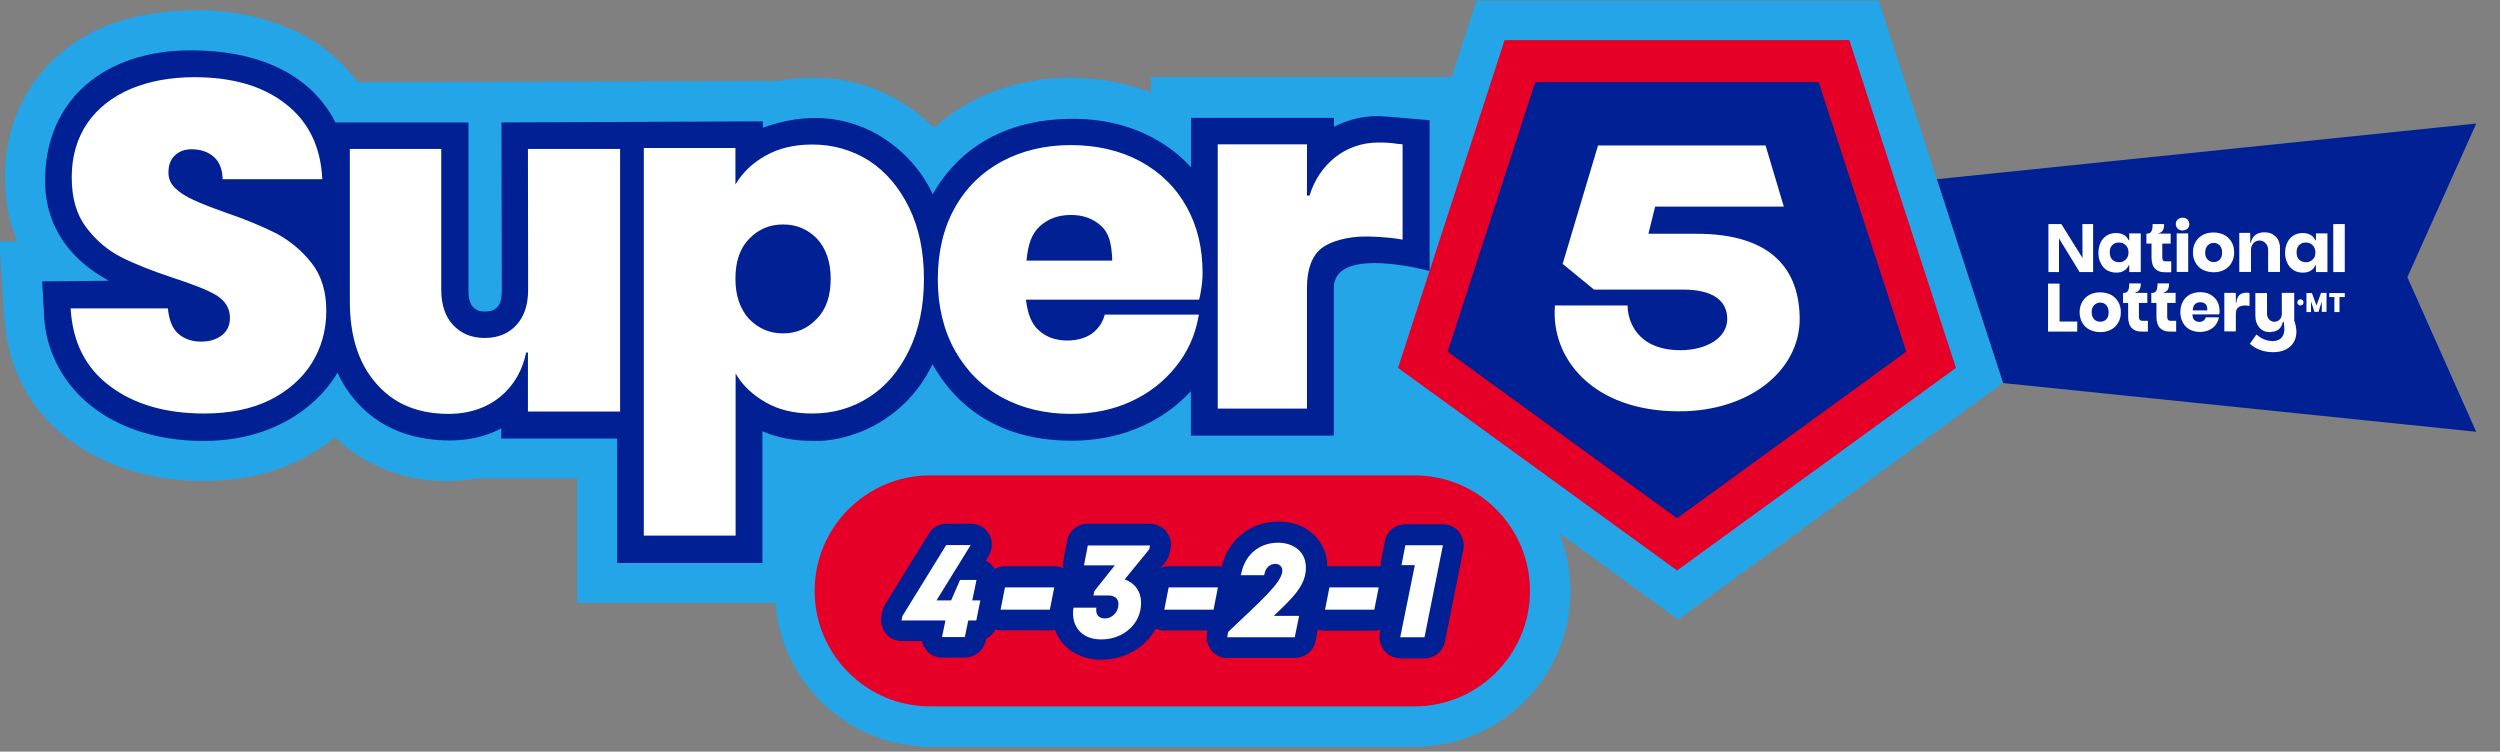 <svg xmlns="http://www.w3.org/2000/svg" width="459" height="138" viewBox="0 0 459 138"><rect x="0" y="0" width="459" height="138" fill="#808080" stroke="none"/><g fill="none" transform="translate(-.1 .1)"><g transform="translate(355.684 22.582)"><polygon fill="#002094" points="99.039 0 0 10.219 12.162 47.643 12.162 47.643 99.039 56.589 86.408 28.211 99.039 .034"/><path fill="#FFF" d="M72.805,18.461 L74.916,18.461 L74.916,27.273 L72.805,27.273 L72.805,18.461 Z M52.77,26.871 C52.2,27.172 51.563,27.306 50.826,27.306 C50.123,27.306 49.486,27.139 48.883,26.871 C48.314,26.569 47.844,26.134 47.543,25.597 C47.208,25.028 47.04,24.391 47.04,23.654 C47.04,22.917 47.208,22.281 47.543,21.711 C47.878,21.141 48.314,20.739 48.883,20.438 C49.453,20.136 50.089,20.002 50.826,20.002 C51.53,20.002 52.2,20.17 52.77,20.438 C53.339,20.739 53.775,21.175 54.11,21.711 C54.445,22.281 54.612,22.917 54.612,23.654 C54.612,24.391 54.445,25.028 54.11,25.597 C53.808,26.167 53.339,26.569 52.77,26.871 Z M52.401,23.688 C52.401,23.118 52.234,22.683 51.966,22.381 C51.664,22.079 51.295,21.912 50.86,21.912 C50.424,21.912 50.056,22.079 49.754,22.381 L49.754,22.381 C49.453,22.683 49.285,23.152 49.285,23.688 C49.285,24.257 49.453,24.693 49.754,24.994 C50.056,25.296 50.424,25.43 50.86,25.43 C51.295,25.43 51.664,25.296 51.966,24.994 C52.234,24.693 52.401,24.257 52.401,23.688 Z M33.303,32.7 C33.639,33.27 33.806,33.907 33.806,34.644 C33.806,35.381 33.639,36.017 33.303,36.587 C32.968,37.157 32.533,37.559 31.963,37.86 C31.394,38.162 30.757,38.296 30.02,38.296 C29.316,38.296 28.68,38.128 28.077,37.86 C27.507,37.559 27.038,37.123 26.737,36.587 C26.402,36.017 26.234,35.381 26.234,34.644 C26.234,33.907 26.402,33.27 26.737,32.7 C27.072,32.131 27.507,31.729 28.077,31.427 C28.646,31.126 29.283,30.992 30.02,30.992 C30.724,30.992 31.394,31.159 31.963,31.427 C32.533,31.729 32.968,32.164 33.303,32.7 Z M31.561,34.644 C31.561,34.074 31.394,33.639 31.126,33.337 C30.824,33.035 30.456,32.868 30.02,32.868 C29.584,32.868 29.216,33.035 28.914,33.337 L28.914,33.337 C28.613,33.639 28.445,34.074 28.445,34.644 C28.445,35.213 28.613,35.649 28.914,35.95 C29.216,36.252 29.584,36.386 30.02,36.386 C30.456,36.386 30.824,36.252 31.126,35.95 C31.427,35.649 31.561,35.213 31.561,34.644 Z M22.549,29.383 L20.438,29.383 L20.438,38.195 L25.798,38.195 L25.798,36.352 L22.549,36.352 L22.549,29.383 Z M44.058,27.239 L46.169,27.239 L46.169,20.17 L44.058,20.17 L44.058,27.239 Z M45.131,19.634 C45.499,19.634 45.801,19.5 46.035,19.299 C46.27,19.064 46.37,18.796 46.37,18.461 C46.37,18.126 46.236,17.824 46.035,17.623 C45.801,17.389 45.499,17.288 45.131,17.288 C44.762,17.288 44.461,17.422 44.226,17.623 C43.991,17.858 43.891,18.126 43.891,18.461 C43.891,18.796 44.025,19.064 44.226,19.299 C44.461,19.5 44.762,19.634 45.131,19.634 Z M51.496,32.633 C51.798,33.136 51.932,33.773 51.932,34.443 C51.932,34.61 51.932,34.811 51.865,35.012 L51.865,35.046 L46.94,35.046 C46.973,35.515 47.074,35.883 47.308,36.084 C47.543,36.285 47.844,36.419 48.213,36.419 C48.515,36.419 48.783,36.352 48.984,36.185 C49.185,36.017 49.319,35.85 49.386,35.615 L49.386,35.582 L51.798,35.582 L51.798,35.649 C51.697,36.151 51.496,36.587 51.195,36.989 C50.893,37.391 50.458,37.693 49.989,37.927 C49.52,38.128 48.95,38.262 48.347,38.262 C47.643,38.262 47.04,38.128 46.471,37.827 C45.935,37.559 45.499,37.123 45.198,36.553 C44.896,36.017 44.729,35.347 44.729,34.61 C44.729,33.873 44.896,33.236 45.198,32.667 C45.499,32.131 45.935,31.695 46.471,31.394 C47.007,31.126 47.643,30.958 48.347,30.958 C49.051,30.958 49.687,31.092 50.223,31.394 C50.793,31.729 51.228,32.131 51.496,32.633 Z M47.007,34.309 L49.687,34.309 C49.687,33.706 49.587,33.371 49.352,33.136 C49.118,32.935 48.783,32.801 48.414,32.801 C48.012,32.801 47.71,32.901 47.442,33.136 C47.174,33.371 47.04,33.706 47.007,34.309 L47.007,34.309 Z M62.251,20.773 C61.715,20.237 61.012,19.969 60.174,19.969 C58.834,19.969 57.963,20.605 57.661,21.878 L57.561,21.878 L57.561,20.069 L55.551,20.069 L55.551,27.239 L57.695,27.239 L57.695,23.152 C57.695,22.213 58.398,21.476 59.27,21.476 C60.141,21.476 60.844,22.247 60.844,23.152 L60.844,27.239 L63.022,27.239 L63.022,23.051 C63.056,22.079 62.787,21.309 62.251,20.773 Z M41.579,25.162 C41.479,25.061 41.412,24.86 41.412,24.626 L41.412,22.046 L42.953,22.046 L42.953,20.203 L40.742,20.203 L40.742,20.203 L40.742,20.136 L40.742,20.136 C41.077,20.069 41.378,19.868 41.546,19.567 C41.68,19.299 41.747,18.964 41.747,18.528 L41.747,18.461 L39.636,18.461 L39.636,18.528 C39.636,19.701 39.334,20.203 38.698,20.203 L38.497,20.203 L38.497,22.046 L39.435,22.046 L39.435,24.592 C39.435,25.53 39.669,26.234 40.105,26.67 C40.574,27.105 41.077,27.306 41.847,27.306 L43.053,27.306 L43.053,25.296 L42.115,25.296 C41.847,25.296 41.646,25.262 41.579,25.162 Z M69.622,20.17 L71.733,20.17 L71.733,27.273 L69.622,27.273 L69.622,26.033 L69.522,26.033 L69.522,26.033 L69.522,26.033 C69.287,26.502 69.053,26.77 68.684,27.005 C68.282,27.273 67.78,27.373 67.21,27.373 C66.607,27.373 66.037,27.239 65.535,26.938 C65.066,26.636 64.664,26.201 64.396,25.664 C64.094,25.095 63.96,24.458 63.96,23.721 C63.96,22.984 64.128,22.314 64.396,21.778 C64.664,21.242 65.066,20.806 65.535,20.538 C66.037,20.237 66.573,20.103 67.21,20.103 C67.78,20.103 68.282,20.237 68.684,20.471 L68.684,20.471 C69.053,20.706 69.321,21.007 69.522,21.443 L69.555,21.443 L69.622,21.443 L69.622,20.17 L69.622,20.17 Z M69.522,23.688 C69.522,23.118 69.354,22.683 69.019,22.348 C68.684,22.012 68.282,21.845 67.78,21.845 C67.244,21.845 66.842,22.012 66.54,22.314 L66.54,22.314 C66.205,22.649 66.071,23.085 66.071,23.654 C66.071,24.224 66.238,24.693 66.54,24.994 C66.875,25.296 67.277,25.463 67.78,25.463 C68.282,25.463 68.718,25.296 69.019,24.961 C69.354,24.693 69.522,24.257 69.522,23.688 Z M57.36,31.092 C56.321,30.958 55.651,31.226 55.282,31.863 C55.148,32.097 55.081,32.365 55.048,32.633 L55.014,32.901 L54.914,32.901 L54.914,31.092 L52.803,31.092 L52.803,38.162 L54.914,38.162 L54.914,34.945 C54.914,34.376 55.048,34.007 55.349,33.773 C55.618,33.538 56.087,33.404 56.556,33.404 C56.991,33.404 57.36,33.471 57.36,33.471 L57.427,33.471 L57.427,31.092 L57.36,31.092 Z M35.347,20.17 L37.458,20.17 L37.458,27.273 L35.347,27.273 L35.347,26.033 L35.247,26.033 L35.247,26.033 L35.247,26.033 C35.012,26.502 34.778,26.77 34.409,27.005 C34.007,27.273 33.505,27.373 32.935,27.373 C32.332,27.373 31.762,27.206 31.26,26.938 C30.757,26.636 30.389,26.201 30.121,25.664 C29.819,25.095 29.685,24.458 29.685,23.721 C29.685,22.984 29.853,22.314 30.121,21.778 C30.389,21.242 30.791,20.806 31.26,20.538 C31.762,20.237 32.298,20.103 32.935,20.103 C33.505,20.103 34.007,20.237 34.409,20.471 L34.409,20.471 C34.778,20.706 35.046,21.007 35.247,21.443 L35.28,21.443 L35.347,21.443 L35.347,20.17 L35.347,20.17 Z M35.213,23.688 C35.213,23.118 35.046,22.683 34.711,22.348 C34.376,22.012 33.974,21.845 33.471,21.845 C32.935,21.845 32.533,22.012 32.231,22.314 L32.231,22.314 C31.896,22.649 31.762,23.085 31.762,23.654 C31.762,24.224 31.93,24.659 32.231,24.994 C32.566,25.296 32.968,25.463 33.471,25.463 C33.974,25.463 34.409,25.296 34.711,24.961 C35.012,24.626 35.213,24.257 35.213,23.688 Z M42.484,36.051 C42.383,35.95 42.316,35.749 42.316,35.515 L42.316,32.935 L43.857,32.935 L43.857,31.092 L41.646,31.092 L41.646,31.092 L41.646,31.025 L41.646,31.025 C41.981,30.958 42.283,30.757 42.45,30.456 C42.584,30.188 42.651,29.853 42.651,29.417 L42.651,29.35 L40.54,29.35 L40.54,29.417 C40.54,30.59 40.239,31.092 39.602,31.092 L39.401,31.092 L39.401,32.935 L40.339,32.935 L40.339,35.481 C40.339,36.419 40.574,37.123 41.01,37.559 C41.479,37.994 41.981,38.195 42.752,38.195 L43.958,38.195 L43.958,36.218 L43.02,36.218 C42.718,36.218 42.551,36.151 42.484,36.051 Z M37.291,36.051 C37.19,35.95 37.123,35.749 37.123,35.515 L37.123,32.935 L38.664,32.935 L38.664,31.092 L36.453,31.092 L36.453,31.092 L36.453,31.025 L36.453,31.025 C36.788,30.958 37.09,30.757 37.257,30.456 C37.391,30.188 37.458,29.853 37.458,29.417 L37.458,29.35 L35.347,29.35 L35.347,29.417 C35.347,30.59 35.046,31.092 34.409,31.092 L34.208,31.092 L34.208,32.935 L35.146,32.935 L35.146,35.481 C35.146,36.419 35.381,37.123 35.816,37.559 C36.285,37.994 36.788,38.195 37.559,38.195 L38.765,38.195 L38.765,36.218 L37.827,36.218 C37.559,36.218 37.391,36.151 37.291,36.051 Z M65.669,36.252 L65.635,36.218 L65.635,31.092 L63.357,31.092 L63.357,35.012 C63.357,35.85 62.653,36.486 61.816,36.386 C61.146,36.285 60.643,35.682 60.643,34.979 L60.643,31.126 L58.499,31.126 L58.499,35.213 C58.499,36.185 58.767,36.955 59.27,37.492 C59.806,38.061 60.409,38.296 61.213,38.296 C61.28,38.296 61.38,38.296 61.447,38.262 C62.62,38.162 63.29,37.592 63.558,36.386 L63.592,36.386 L63.592,36.386 L63.692,36.386 L63.726,36.553 C63.793,36.989 63.826,37.425 63.826,37.86 C63.826,37.961 63.826,38.061 63.793,38.128 C63.692,39.267 62.921,39.937 61.682,39.937 C60.61,39.937 59.638,39.535 58.733,38.765 L58.7,38.731 L57.494,40.44 L57.527,40.473 C58.633,41.445 60.107,41.981 61.749,41.981 C64.362,41.981 66.037,40.507 66.037,38.195 C66.004,37.559 65.903,36.922 65.669,36.252 Z M69.723,33.404 L68.885,31.126 L67.88,31.126 L67.88,34.61 L68.718,34.61 L68.718,32.667 L69.354,34.577 L70.091,34.577 L70.695,32.667 L70.695,34.577 L71.566,34.577 L71.566,31.092 L70.561,31.092 L69.723,33.404 Z M72.068,31.863 L73.006,31.863 L73.006,34.61 L73.944,34.61 L73.944,31.863 L74.916,31.863 L74.916,31.126 L72.068,31.126 L72.068,31.863 Z M66.205,32.834 C66.205,33.136 66.439,33.404 66.775,33.404 C67.076,33.404 67.344,33.169 67.344,32.834 C67.344,32.533 67.11,32.265 66.775,32.265 C66.439,32.298 66.205,32.533 66.205,32.834 Z M22.415,21.041 L26.234,27.273 L28.713,27.273 L28.713,18.461 L26.737,18.461 L26.77,24.693 L22.884,18.461 L20.505,18.461 L20.505,27.273 L22.448,27.273 L22.448,21.041 L22.415,21.041 Z"/></g><path fill="#23A5E8" d="M367.846,70.225 L345.03,0 L271.186,0 L266.629,14.038 L211.38,14.038 L211.38,16.819 C193.388,10.319 178.345,16.987 171.61,23.386 C160.855,12.799 148.492,13.737 142.863,14.775 L65.769,14.977 C57.226,3.35 41.043,-0.335 25.497,2.881 C10.922,5.897 1.005,17.355 1.005,32.432 C1.005,36.788 1.776,40.742 3.317,44.226 L0,44.226 L0.804,57.259 C1.843,78.501 19.198,86.107 30.523,87.748 C39.535,89.055 52.033,88.15 61.615,80.176 C67.612,86.073 77.027,89.591 87.581,87.748 L106.075,87.748 L106.075,110.598 L142.461,110.598 C143.567,125.34 155.93,137 170.94,137 L259.861,137 C275.608,137 288.44,124.201 288.44,108.421 C288.44,104.668 287.703,101.083 286.397,97.8 L308.208,113.647 L367.846,70.225 Z"/><path fill="#E60028" d="M256.779,67.445 L276.345,7.27 L339.635,7.27 L359.202,67.445 L308.007,104.635 L256.779,67.445 Z M259.794,129.595 C271.454,129.595 281.002,120.08 281.002,108.387 C281.002,96.694 271.487,87.179 259.794,87.179 L170.873,87.179 C159.18,87.179 149.665,96.694 149.665,108.387 C149.665,120.08 159.18,129.595 170.873,129.595 L259.794,129.595 Z"/><g fill="#FFF" transform="translate(165.613 99.542)"><polygon points="13.737 14.273 12.263 14.273 11.626 17.322 7.438 17.322 8.075 14.273 0 14.273 .168 13.469 8.209 .436 12.698 .436 6.433 10.587 9.113 10.587 10.755 6.835 13.77 6.835 13 10.587 14.474 10.587"/><polygon points="18.997 8.209 28.043 8.209 27.239 12.296 18.193 12.296"/><path d="M45.466,1.24 L40.976,6.734 C42.852,7.371 43.991,8.979 43.991,11.056 C43.991,14.91 40.742,17.757 36.687,17.757 C33.471,17.757 31.494,15.848 31.494,12.933 C31.494,12.598 31.528,12.263 31.595,11.928 L35.783,11.928 C35.582,13.201 36.218,13.904 37.358,13.904 C38.765,13.904 39.837,12.631 39.837,11.291 C39.837,10.286 39.167,9.683 37.961,9.683 L35.247,9.683 L35.414,8.879 L39.167,4.155 L33.505,4.155 L34.208,0.503 L45.633,0.503 L45.466,1.24 Z"/><polygon points="49.051 8.209 58.097 8.209 57.293 12.296 48.247 12.296"/><path d="M68.349,13.435 L73.006,13.435 L72.202,17.355 L59.806,17.355 L59.973,16.384 C65.501,11.09 69.924,7.337 69.924,5.126 C69.924,4.423 69.421,3.887 68.651,3.887 C67.679,3.887 66.875,4.557 66.674,5.629 L66.573,5.964 L62.285,5.964 L62.385,5.629 C63.156,1.91 65.97,0 69.12,0 C71.968,0 74.246,1.642 74.246,4.523 C74.313,7.74 71.901,10.085 68.349,13.435 Z"/><polygon points="78.568 8.209 87.614 8.209 86.81 12.296 77.764 12.296"/><polygon points="99.408 .469 96.024 17.355 91.568 17.355 94.248 4.121 91.802 4.121 92.506 .469"/></g><path fill="#002094" d="M8.376,33.136 C8.443,45.265 17.958,50.223 20.069,51.429 C20.17,51.463 7.84,51.563 7.84,51.563 L8.142,56.79 C8.276,68.718 17.456,79.473 34.342,80.746 C51.932,82.053 60.007,72.035 62.05,68.316 C63.525,71.465 67.679,78.602 77.798,80.344 C82.991,81.248 88.117,80.746 92.137,78.535 L92.137,80.411 L113.413,80.411 L113.413,103.261 L140.082,103.261 L140.082,79.071 C142.796,80.243 145.845,80.846 149.229,80.846 C155.461,81.148 166.048,77.663 171.309,66.775 C173.888,71.331 180.589,80.813 196.839,80.813 C209.437,80.813 216.339,74.347 218.751,71.7 L218.751,79.875 L244.985,79.875 L244.985,52.77 C244.985,44.829 262.575,49.654 262.575,49.654 L262.575,21.979 C262.575,21.979 254.132,21.208 253.194,21.208 C250.279,21.208 247.498,21.878 245.019,23.185 L245.019,21.543 L218.785,21.543 L218.785,30.623 C216.908,28.579 209.537,20.94 194.829,21.778 C180.02,22.616 173.721,31.327 171.342,35.582 C168.059,28.077 156.902,17.255 140.149,23.353 L140.149,22.18 L92.171,22.381 L92.238,53.172 C92.238,55.383 91.601,56.087 91.367,56.321 C91.032,56.69 90.496,57.092 89.156,57.092 C87.949,57.092 87.413,56.757 86.944,56.254 C86.375,55.651 86.107,54.612 86.107,53.172 L86.107,22.381 L61.682,22.381 C60.442,19.969 54.914,9.147 35.146,9.147 C19.634,9.113 8.376,17.925 8.376,33.136 Z M265.892,64.463 L281.974,14.977 L334.007,14.977 L350.089,64.463 L308.007,95.052 L265.892,64.463 Z M268.773,100.815 L265.389,117.701 C265.054,119.477 263.446,120.784 261.637,120.784 L257.181,120.784 L257.181,120.75 C256.042,120.75 254.936,120.248 254.232,119.343 C253.529,118.438 253.227,117.266 253.428,116.16 L253.562,115.524 C253.194,115.624 252.825,115.691 252.423,115.691 L243.377,115.691 C242.941,115.691 242.506,115.624 242.07,115.457 L241.635,117.601 C241.3,119.377 239.691,120.683 237.882,120.683 L225.452,120.683 L225.452,120.717 C224.313,120.717 223.207,120.214 222.504,119.31 C221.8,118.405 221.498,117.266 221.699,116.127 L221.766,115.658 L213.893,115.658 C213.323,115.658 212.787,115.524 212.285,115.289 C210.475,118.707 206.723,121.018 202.3,121.018 C198.179,121.018 194.996,118.874 193.79,115.524 C193.489,115.591 193.187,115.624 192.886,115.624 L183.839,115.624 C183.504,115.624 183.169,115.557 182.834,115.49 C182.466,116.227 181.863,116.797 181.159,117.165 L181.058,117.534 C180.69,119.31 179.115,120.616 177.306,120.616 L173.118,120.65 C171.979,120.65 170.873,120.147 170.169,119.243 C169.801,118.774 169.499,118.17 169.365,117.601 L165.68,117.601 C164.541,117.601 163.435,117.098 162.731,116.194 C162.028,115.289 161.726,114.15 161.927,113.011 L162.095,112.207 C162.195,111.738 162.363,111.302 162.597,110.9 L170.639,97.867 C171.342,96.728 172.582,96.057 173.888,96.057 L178.378,96.057 C179.785,96.057 181.058,96.828 181.729,98.034 C182.399,99.274 182.365,100.748 181.628,101.921 L181.092,102.825 C181.595,103.093 182.064,103.428 182.399,103.898 C182.533,104.032 182.633,104.199 182.734,104.367 C183.303,104.032 183.973,103.864 184.643,103.864 L193.69,103.864 C194.259,103.864 194.829,103.998 195.331,104.233 C195.231,103.764 195.231,103.261 195.331,102.792 L196.035,99.14 C196.37,97.364 197.978,96.057 199.787,96.057 L211.213,96.057 C212.352,96.057 213.457,96.56 214.228,97.498 C214.999,98.436 215.233,99.575 214.999,100.715 L214.831,101.485 C214.697,102.088 214.462,102.624 214.06,103.093 L213.189,104.166 C213.658,103.965 214.161,103.864 214.697,103.864 L223.743,103.864 C223.978,103.864 224.212,103.898 224.413,103.931 C225.552,99.006 229.707,95.655 234.833,95.655 C239.993,95.655 243.712,99.106 243.812,103.898 C243.946,103.898 244.08,103.864 244.181,103.864 L253.227,103.864 C253.361,103.864 253.462,103.864 253.596,103.898 C253.562,103.562 253.596,103.227 253.663,102.892 L254.366,99.24 C254.701,97.431 256.31,96.158 258.119,96.158 L265.021,96.158 C266.16,96.158 267.266,96.661 267.969,97.565 C268.706,98.537 269.008,99.709 268.773,100.815 Z"/><path fill="#FFF" d="M57.326,48.213 C59.135,50.525 60.007,53.44 60.007,56.958 C60.007,60.543 59.102,63.759 57.326,66.607 C55.517,69.455 52.937,71.7 49.587,73.375 C46.236,75.017 42.216,75.821 37.592,75.821 C30.59,75.821 24.827,74.179 20.337,70.829 C15.848,67.512 13.435,62.754 13.067,56.522 L30.925,56.522 C31.126,58.633 31.729,60.174 32.801,61.146 C33.873,62.084 35.247,62.62 36.989,62.62 C38.564,62.62 39.77,62.251 40.809,61.481 C41.814,60.71 42.316,59.638 42.316,58.264 C42.316,56.522 41.479,55.148 39.87,54.143 C38.229,53.138 35.515,52.1 31.829,50.893 C27.909,49.587 24.76,48.347 22.281,47.074 C19.868,45.834 17.757,44.058 15.948,41.68 C14.139,39.301 13.268,36.252 13.268,32.432 C13.268,28.546 14.273,25.262 16.149,22.482 C18.092,19.701 20.773,17.623 24.19,16.183 C27.608,14.775 31.461,14.072 35.816,14.072 C42.819,14.072 48.414,15.714 52.569,18.997 C56.757,22.247 59.001,26.871 59.27,32.801 L40.976,32.801 C40.943,30.958 40.373,29.584 39.334,28.68 C38.296,27.775 36.922,27.306 35.28,27.306 C34.007,27.306 33.002,27.675 32.198,28.445 C31.394,29.216 31.025,30.255 31.025,31.595 C31.025,32.734 31.461,33.706 32.332,34.51 C33.236,35.347 34.309,36.017 35.649,36.62 C36.955,37.224 38.899,37.994 41.445,38.899 C45.265,40.205 48.381,41.512 50.893,42.785 C53.339,44.125 55.517,45.901 57.326,48.213 Z M167.02,38.028 C168.829,41.747 169.734,46.102 169.734,51.094 C169.734,56.087 168.829,60.442 167.02,64.195 C165.211,67.947 162.731,70.862 159.649,72.839 C156.5,74.849 153.049,75.821 149.196,75.821 C145.912,75.821 143.098,75.151 140.753,73.81 C138.374,72.47 136.464,70.728 135.157,68.483 L135.157,98.235 L118.304,98.235 L118.304,27.072 L135.124,27.072 L135.124,33.773 C136.464,31.528 138.307,29.786 140.719,28.445 C143.131,27.105 145.946,26.435 149.229,26.435 C153.082,26.435 156.533,27.44 159.683,29.417 C162.798,31.461 165.211,34.342 167.02,38.028 Z M152.613,51.094 C152.613,47.945 151.742,45.499 150.1,43.723 C148.392,41.981 146.348,41.11 143.868,41.11 C141.389,41.11 139.312,42.015 137.637,43.757 C135.928,45.499 135.124,47.978 135.124,51.061 C135.124,54.21 135.995,56.656 137.637,58.465 C139.345,60.208 141.389,61.112 143.868,61.112 C146.348,61.112 148.392,60.208 150.1,58.398 C151.809,56.656 152.613,54.177 152.613,51.094 Z M217.913,37.793 C219.924,41.345 220.895,45.432 220.895,49.989 C220.895,51.228 220.761,52.535 220.46,54.009 L220.259,54.914 L188.463,54.914 C188.764,57.46 189.468,59.303 190.708,60.442 C192.081,61.749 193.857,62.419 196.068,62.419 C197.911,62.419 199.452,61.95 200.625,61.112 C201.798,60.208 202.568,59.068 202.937,57.661 L220.225,57.661 L220.125,58.13 C219.522,61.514 218.081,64.664 215.937,67.277 C213.792,69.957 211.045,72.102 207.762,73.609 C204.478,75.117 200.793,75.888 196.739,75.888 C192.048,75.888 187.793,74.883 184.141,72.906 C180.422,70.929 177.54,67.981 175.43,64.262 C173.352,60.543 172.28,56.154 172.28,51.195 C172.28,46.203 173.319,41.78 175.363,38.128 C177.406,34.409 180.355,31.528 184.074,29.517 C187.793,27.541 192.014,26.536 196.705,26.536 C201.463,26.536 205.718,27.541 209.336,29.45 C213.055,31.461 215.937,34.242 217.913,37.793 Z M204.311,47.744 C204.21,44.461 203.64,42.618 202.267,41.378 C200.793,40.038 198.983,39.368 196.739,39.368 C194.427,39.368 192.551,40.038 191.043,41.412 C189.569,42.752 188.865,44.595 188.563,47.744 L204.311,47.744 L204.311,47.744 Z M253.16,26.067 C246.995,26.067 242.238,30.188 240.529,35.816 L240.06,35.816 L240.06,26.402 L223.676,26.402 L223.676,74.916 L240.06,74.916 L240.06,52.736 C240.06,49.319 240.965,46.906 242.707,45.499 C244.416,44.159 247.565,43.321 250.781,43.321 C253.73,43.321 256.343,43.69 256.343,43.69 L257.616,43.891 L257.616,26.402 L256.611,26.301 C255.405,26.1 254.266,26.067 253.16,26.067 Z M97.063,53.105 C97.063,55.852 96.359,57.996 94.918,59.571 C93.478,61.146 91.534,61.95 89.089,61.95 C86.676,61.95 84.766,61.146 83.292,59.571 C81.818,57.996 81.114,55.819 81.114,53.105 L81.114,27.239 L64.329,27.239 L64.329,55.249 C64.329,61.615 65.937,66.64 69.187,70.326 C72.403,74.045 76.826,75.888 82.455,75.888 C90.328,75.888 95.421,71.03 96.694,64.63 L97.029,64.63 L97.029,75.452 L113.949,75.452 L113.949,27.239 L97.029,27.239 L97.063,53.105 L97.063,53.105 Z M311.559,42.819 L302.747,42.819 L303.987,37.827 L327.607,37.827 L324.257,26.603 L293.5,26.603 L287,48.347 L292.763,53.071 L309.146,53.071 C314.406,53.071 317.221,54.981 317.221,58.465 C317.221,61.983 313.334,64.195 308.644,64.195 C300.703,64.195 298.927,58.867 298.927,55.986 L285.593,55.986 C284.755,65.535 292.394,75.419 308.376,75.419 C321.442,75.419 330.522,67.813 330.522,58.465 C330.489,49.587 325.597,42.819 311.559,42.819 L311.559,42.819 Z M179.35,113.815 L177.876,113.815 L177.239,116.864 L173.051,116.864 L173.687,113.815 L165.613,113.815 L165.78,113.011 L173.821,99.978 L178.311,99.978 L172.046,110.129 L174.726,110.129 L176.368,106.377 L179.383,106.377 L178.613,110.129 L180.087,110.129 L179.35,113.815 Z M184.61,107.751 L193.656,107.751 L192.852,111.838 L183.806,111.838 L184.61,107.751 Z M211.079,100.782 L206.589,106.276 C208.465,106.913 209.604,108.521 209.604,110.598 C209.604,114.451 206.354,117.299 202.3,117.299 C199.084,117.299 197.107,115.39 197.107,112.475 C197.107,112.14 197.141,111.805 197.208,111.47 L201.396,111.47 C201.195,112.743 201.831,113.446 202.97,113.446 C204.378,113.446 205.45,112.173 205.45,110.833 C205.45,109.828 204.78,109.225 203.573,109.225 L200.86,109.225 L201.027,108.421 L204.78,103.697 L199.117,103.697 L199.821,100.045 L211.246,100.045 L211.079,100.782 Z M214.663,107.751 L223.71,107.751 L222.906,111.838 L213.859,111.838 L214.663,107.751 Z M233.962,112.977 L238.619,112.977 L237.815,116.897 L225.418,116.897 L225.586,115.926 C231.114,110.632 235.537,106.879 235.537,104.668 C235.537,103.965 235.034,103.428 234.264,103.428 C233.292,103.428 232.488,104.099 232.287,105.171 L232.186,105.506 L227.898,105.506 L227.998,105.171 C228.769,101.452 231.583,99.542 234.733,99.542 C237.581,99.542 239.859,101.184 239.859,104.065 C239.926,107.281 237.514,109.627 233.962,112.977 Z M244.181,107.751 L253.227,107.751 L252.423,111.838 L243.377,111.838 L244.181,107.751 Z M265.021,100.011 L261.637,116.897 L257.181,116.897 L259.861,103.663 L257.415,103.663 L258.119,100.011 L265.021,100.011 Z"/></g></svg>